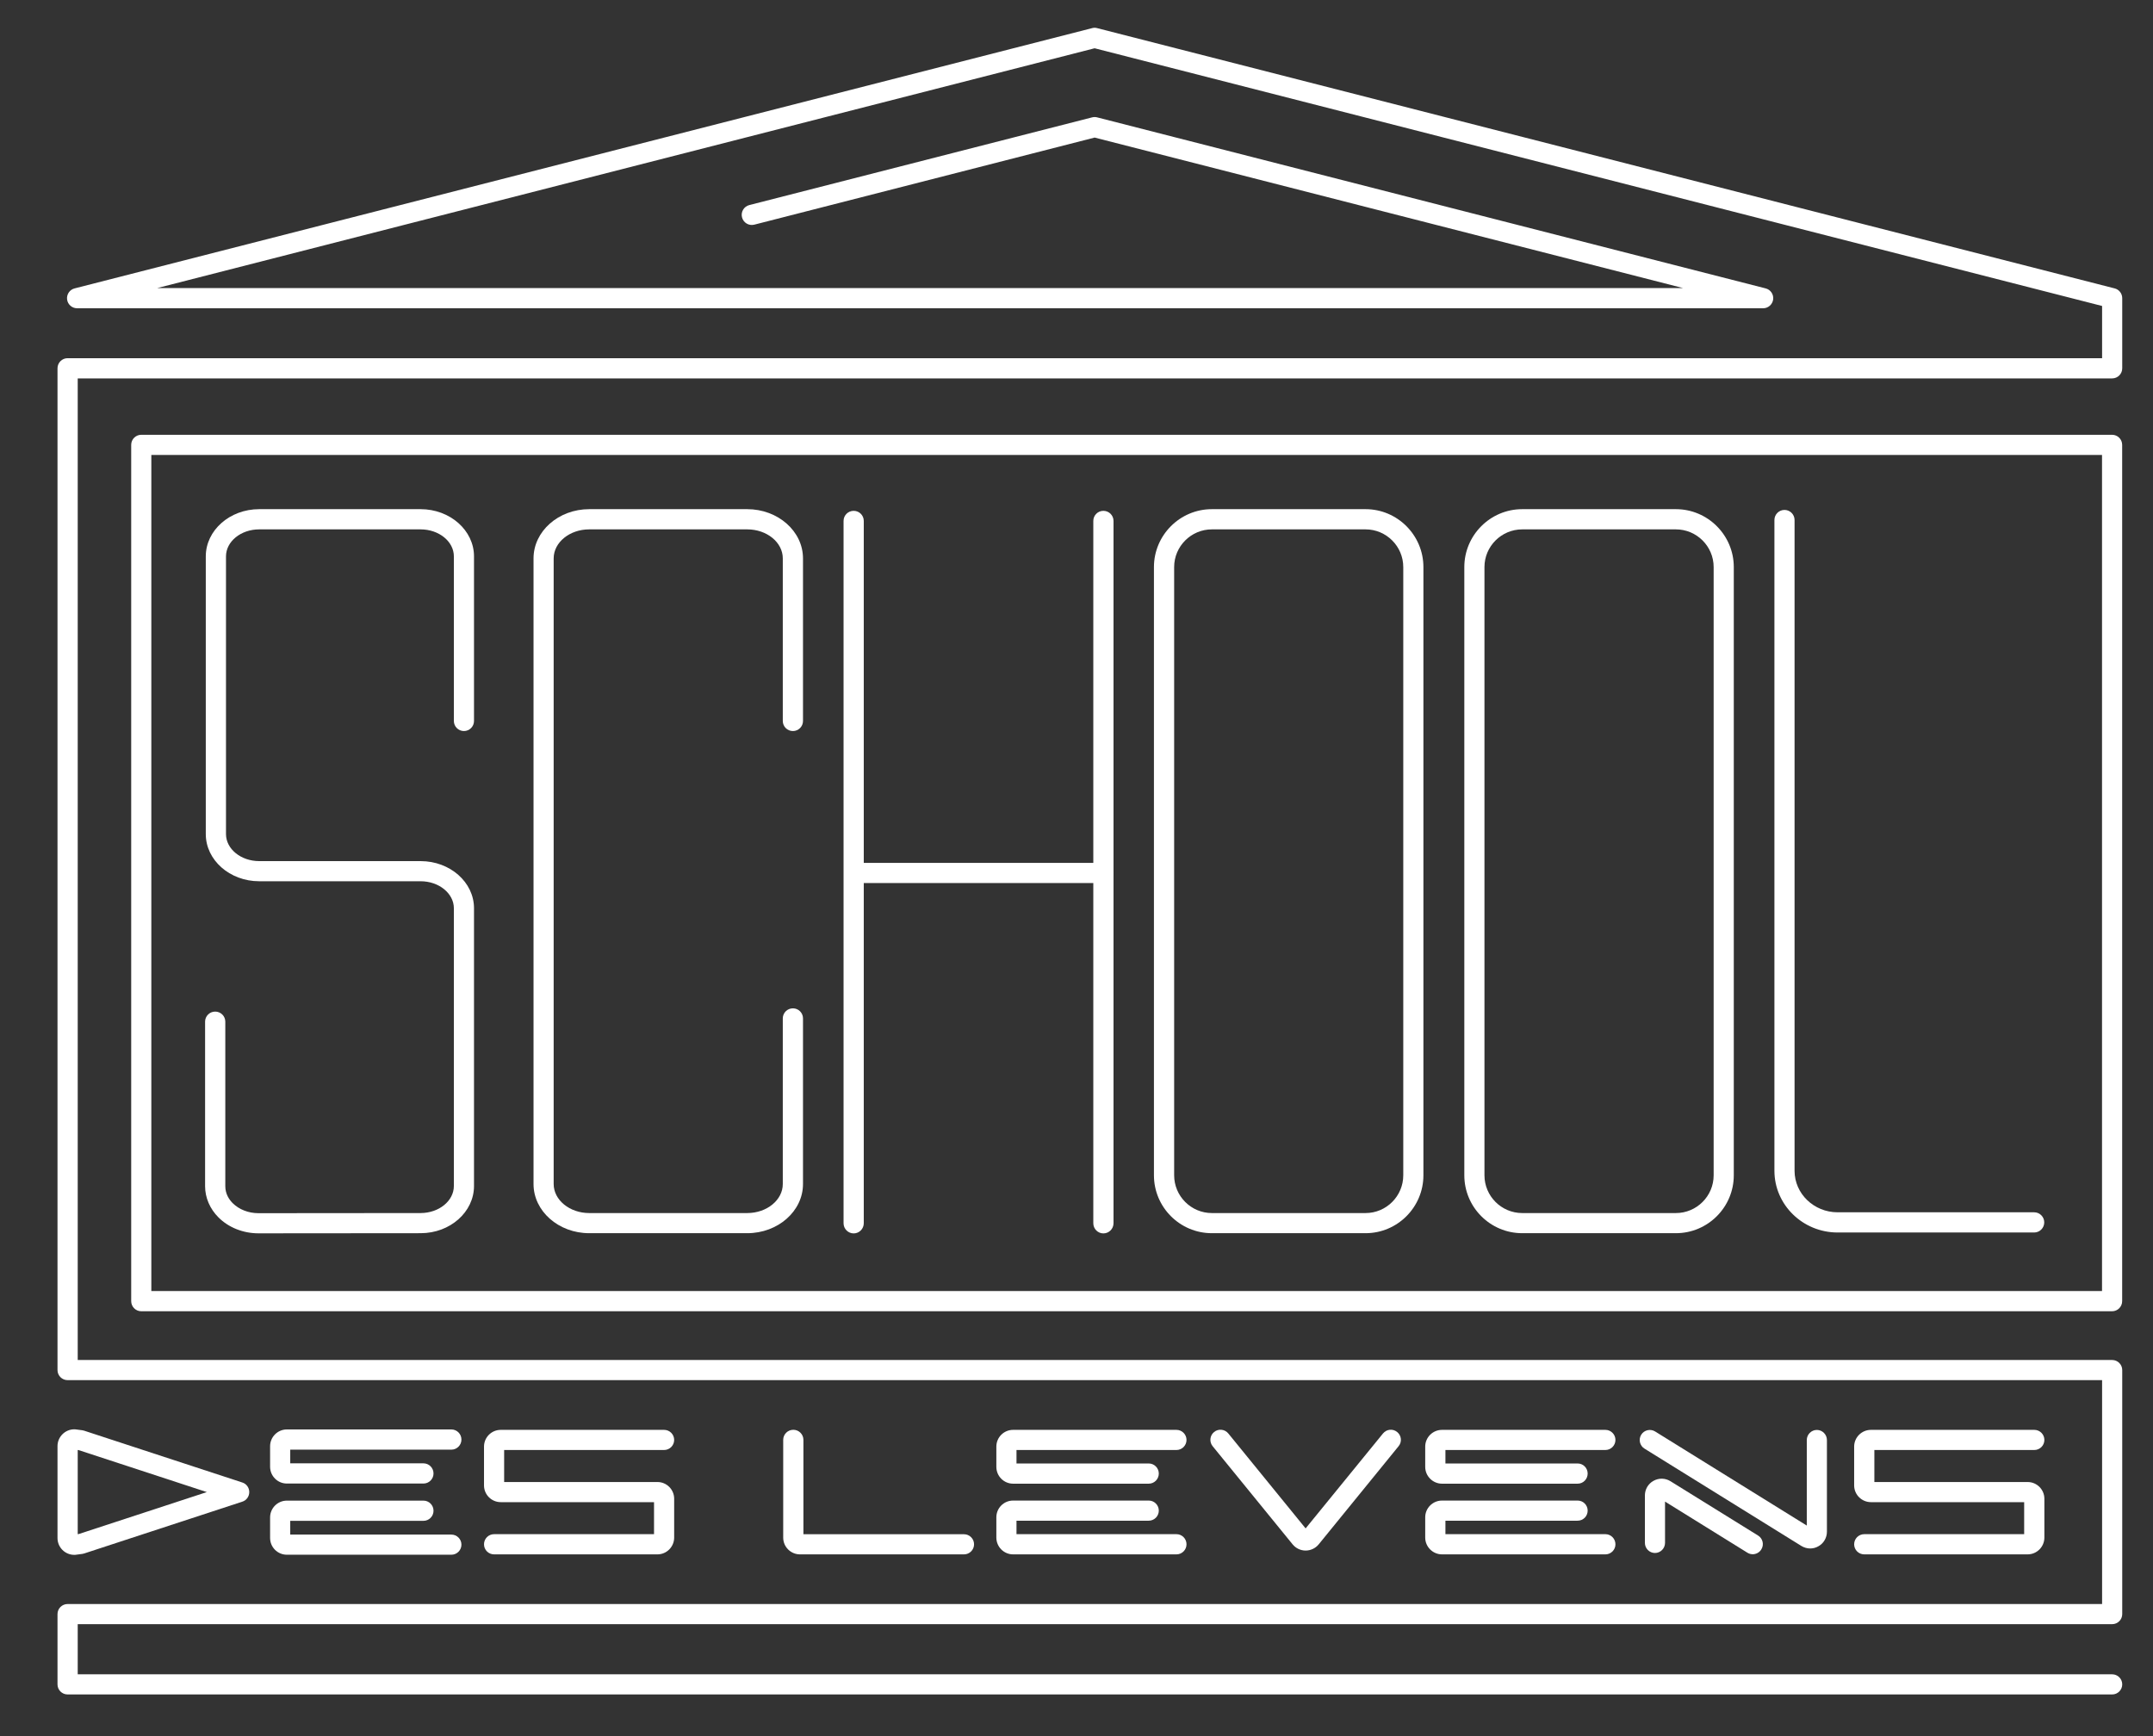 <svg width="31" height="25" viewBox="0 0 31 25" fill="none" xmlns="http://www.w3.org/2000/svg">
<rect x="0" y="0" width="31" height="25" fill="#333333" stroke="none"/>
<path d="M1.119 20.88V22.092C1.125 22.091 1.13 22.09 1.134 22.09L2.978 21.486L1.134 20.882C1.13 20.882 1.125 20.881 1.119 20.88ZM1.07 22.39C0.937 22.39 0.828 22.282 0.828 22.148V20.824C0.828 20.691 0.937 20.582 1.07 20.582C1.076 20.582 1.082 20.582 1.088 20.583C1.13 20.588 1.187 20.596 1.187 20.596C1.196 20.598 1.204 20.599 1.212 20.602L3.489 21.348C3.549 21.367 3.589 21.423 3.589 21.486C3.589 21.549 3.549 21.605 3.489 21.624L1.212 22.37C1.204 22.373 1.195 22.375 1.186 22.376C1.186 22.376 1.11 22.386 1.088 22.389C1.082 22.39 1.076 22.39 1.07 22.39Z" fill="white"/>
<path d="M6.097 21.363H4.13C3.997 21.363 3.889 21.254 3.889 21.121V20.826C3.889 20.693 3.997 20.584 4.13 20.584H6.499C6.579 20.584 6.644 20.649 6.644 20.73C6.644 20.81 6.579 20.875 6.499 20.875H4.179V21.072H6.097C6.177 21.072 6.242 21.137 6.242 21.218C6.242 21.298 6.177 21.363 6.097 21.363Z" fill="white"/>
<path d="M6.499 22.388H4.13C3.997 22.388 3.889 22.28 3.889 22.146V21.851C3.889 21.718 3.997 21.609 4.13 21.609H6.097C6.177 21.609 6.242 21.674 6.242 21.755C6.242 21.835 6.177 21.9 6.097 21.9H4.179V22.098H6.499C6.579 22.098 6.644 22.163 6.644 22.243C6.644 22.323 6.579 22.388 6.499 22.388Z" fill="white"/>
<path d="M9.466 22.383H7.114C7.034 22.383 6.969 22.318 6.969 22.238C6.969 22.157 7.034 22.092 7.114 22.092H9.417V21.631H7.21C7.077 21.631 6.969 21.523 6.969 21.39V20.831C6.969 20.698 7.077 20.59 7.21 20.59H9.562C9.642 20.59 9.707 20.655 9.707 20.735C9.707 20.815 9.642 20.88 9.562 20.88H7.259V21.341H9.466C9.599 21.341 9.707 21.449 9.707 21.582V22.141C9.707 22.274 9.599 22.383 9.466 22.383Z" fill="white"/>
<path d="M29.194 22.383H26.843C26.762 22.383 26.697 22.318 26.697 22.238C26.697 22.157 26.762 22.092 26.843 22.092H29.145V21.631H26.939C26.806 21.631 26.697 21.523 26.697 21.39V20.831C26.697 20.698 26.806 20.59 26.939 20.59H29.291C29.371 20.59 29.436 20.655 29.436 20.735C29.436 20.815 29.371 20.88 29.291 20.88H26.988V21.341H29.194C29.328 21.341 29.436 21.449 29.436 21.582V22.141C29.436 22.274 29.328 22.383 29.194 22.383Z" fill="white"/>
<path d="M13.88 22.383H11.519C11.386 22.383 11.277 22.275 11.277 22.142V20.734C11.277 20.654 11.342 20.589 11.423 20.589C11.503 20.589 11.568 20.654 11.568 20.734V22.093H13.88C13.96 22.093 14.025 22.158 14.025 22.238C14.025 22.318 13.96 22.383 13.88 22.383Z" fill="white"/>
<path d="M18.799 22.328C18.726 22.328 18.658 22.295 18.612 22.239L17.46 20.825C17.41 20.763 17.419 20.672 17.481 20.621C17.543 20.57 17.635 20.579 17.686 20.642L18.799 22.009L19.913 20.642C19.964 20.579 20.055 20.57 20.117 20.621C20.18 20.672 20.189 20.763 20.138 20.825L18.987 22.239C18.941 22.295 18.872 22.328 18.799 22.328Z" fill="white"/>
<path d="M25.237 22.381C25.211 22.381 25.184 22.374 25.16 22.359L23.974 21.623V22.217C23.974 22.297 23.909 22.363 23.829 22.363C23.749 22.363 23.684 22.297 23.684 22.217V21.535C23.684 21.447 23.731 21.366 23.808 21.324C23.884 21.281 23.978 21.283 24.053 21.33L25.314 22.112C25.382 22.154 25.403 22.244 25.36 22.312C25.333 22.356 25.285 22.381 25.237 22.381Z" fill="white"/>
<path d="M26.064 22.298C26.019 22.298 25.975 22.285 25.936 22.261L23.678 20.86C23.61 20.818 23.589 20.728 23.631 20.66C23.673 20.592 23.763 20.571 23.831 20.613L26.015 21.968V20.737C26.015 20.657 26.08 20.591 26.16 20.591C26.24 20.591 26.305 20.657 26.305 20.737V22.056C26.305 22.144 26.258 22.225 26.181 22.267C26.145 22.288 26.104 22.298 26.064 22.298Z" fill="white"/>
<path d="M16.54 21.365H14.587C14.454 21.365 14.346 21.256 14.346 21.123V20.831C14.346 20.698 14.454 20.59 14.587 20.59H16.939C17.019 20.59 17.084 20.655 17.084 20.735C17.084 20.815 17.019 20.88 16.939 20.88H14.636V21.074H16.54C16.62 21.074 16.685 21.139 16.685 21.219C16.685 21.3 16.62 21.365 16.54 21.365Z" fill="white"/>
<path d="M16.939 22.383H14.587C14.454 22.383 14.346 22.274 14.346 22.141V21.849C14.346 21.716 14.454 21.608 14.587 21.608H16.54C16.62 21.608 16.685 21.673 16.685 21.753C16.685 21.833 16.62 21.898 16.54 21.898H14.636V22.092H16.939C17.019 22.092 17.084 22.157 17.084 22.238C17.084 22.318 17.019 22.383 16.939 22.383Z" fill="white"/>
<path d="M22.715 21.365H20.763C20.63 21.365 20.521 21.256 20.521 21.123V20.831C20.521 20.698 20.63 20.59 20.763 20.59H23.115C23.195 20.59 23.26 20.655 23.26 20.735C23.26 20.815 23.195 20.88 23.115 20.88H20.812V21.074H22.715C22.796 21.074 22.86 21.139 22.86 21.219C22.86 21.3 22.796 21.365 22.715 21.365Z" fill="white"/>
<path d="M23.115 22.383H20.763C20.63 22.383 20.521 22.274 20.521 22.141V21.849C20.521 21.716 20.63 21.608 20.763 21.608H22.715C22.796 21.608 22.86 21.673 22.86 21.753C22.86 21.833 22.796 21.898 22.715 21.898H20.812V22.092H23.115C23.195 22.092 23.26 22.157 23.26 22.238C23.26 22.318 23.195 22.383 23.115 22.383Z" fill="white"/>
<path d="M2.179 18.591H30.266V6.551H2.179V18.591ZM30.411 18.882H2.034C1.954 18.882 1.889 18.817 1.889 18.736V6.406C1.889 6.326 1.954 6.261 2.034 6.261H30.411C30.491 6.261 30.556 6.326 30.556 6.406V18.736C30.556 18.817 30.491 18.882 30.411 18.882Z" fill="white"/>
<path d="M17.449 7.623C17.15 7.623 16.906 7.867 16.906 8.166V16.924C16.906 17.224 17.15 17.468 17.449 17.468H19.662C19.961 17.468 20.205 17.224 20.205 16.924V8.166C20.205 7.867 19.961 7.623 19.662 7.623H17.449ZM19.662 17.758H17.449C16.989 17.758 16.615 17.384 16.615 16.924V8.166C16.615 7.707 16.989 7.332 17.449 7.332H19.662C20.121 7.332 20.495 7.707 20.495 8.166V16.924C20.495 17.384 20.121 17.758 19.662 17.758Z" fill="white"/>
<path d="M21.918 7.623C21.618 7.623 21.374 7.867 21.374 8.166V16.924C21.374 17.224 21.618 17.468 21.918 17.468H24.13C24.43 17.468 24.674 17.224 24.674 16.924V8.166C24.674 7.867 24.43 7.623 24.13 7.623H21.918ZM24.13 17.758H21.918C21.458 17.758 21.084 17.384 21.084 16.924V8.166C21.084 7.707 21.458 7.332 21.918 7.332H24.13C24.59 7.332 24.964 7.707 24.964 8.166V16.924C24.964 17.384 24.59 17.758 24.13 17.758Z" fill="white"/>
<path d="M29.289 17.748H26.459C25.957 17.748 25.549 17.349 25.549 16.859V7.488C25.549 7.408 25.614 7.343 25.694 7.343C25.774 7.343 25.839 7.408 25.839 7.488V16.859C25.839 17.189 26.117 17.457 26.459 17.457H29.289C29.369 17.457 29.434 17.522 29.434 17.602C29.434 17.683 29.369 17.748 29.289 17.748Z" fill="white"/>
<path d="M10.759 17.758H8.484C8.042 17.758 7.682 17.44 7.682 17.05V8.041C7.682 7.65 8.042 7.332 8.484 7.332H10.759C11.202 7.332 11.562 7.65 11.562 8.041V10.382C11.562 10.462 11.497 10.527 11.417 10.527C11.336 10.527 11.271 10.462 11.271 10.382V8.041C11.271 7.81 11.042 7.623 10.759 7.623H8.484C8.202 7.623 7.972 7.81 7.972 8.041V17.05C7.972 17.28 8.202 17.468 8.484 17.468H10.759C11.042 17.468 11.271 17.28 11.271 17.05V14.665C11.271 14.585 11.336 14.52 11.417 14.52C11.497 14.52 11.562 14.585 11.562 14.665V17.05C11.562 17.44 11.202 17.758 10.759 17.758Z" fill="white"/>
<path d="M3.722 17.76C3.502 17.76 3.292 17.677 3.146 17.531C3.022 17.407 2.953 17.247 2.953 17.081V14.712C2.953 14.632 3.018 14.567 3.098 14.567C3.179 14.567 3.244 14.632 3.244 14.712V17.081C3.244 17.195 3.302 17.277 3.351 17.326C3.443 17.417 3.578 17.47 3.722 17.47C3.722 17.47 3.722 17.47 3.723 17.47L6.057 17.468C6.321 17.467 6.535 17.293 6.535 17.078V13.079C6.535 12.865 6.32 12.69 6.056 12.69H3.732C3.308 12.69 2.963 12.385 2.963 12.011V8.012C2.963 7.637 3.308 7.332 3.732 7.332H6.056C6.48 7.332 6.825 7.637 6.825 8.012V10.382C6.825 10.462 6.76 10.527 6.68 10.527C6.6 10.527 6.535 10.462 6.535 10.382V8.012C6.535 7.797 6.32 7.623 6.056 7.623H3.732C3.469 7.623 3.254 7.797 3.254 8.012V12.011C3.254 12.225 3.469 12.4 3.732 12.4H6.056C6.48 12.4 6.825 12.704 6.825 13.079V17.078C6.825 17.453 6.481 17.758 6.057 17.758L3.723 17.76C3.723 17.76 3.722 17.76 3.722 17.76Z" fill="white"/>
<path d="M12.292 17.761C12.211 17.761 12.146 17.695 12.146 17.615V7.501C12.146 7.421 12.211 7.356 12.292 7.356C12.372 7.356 12.437 7.421 12.437 7.501V12.426H15.887C15.967 12.426 16.032 12.491 16.032 12.571C16.032 12.651 15.967 12.716 15.887 12.716H12.437V17.615C12.437 17.695 12.372 17.761 12.292 17.761Z" fill="white"/>
<path d="M15.887 17.761C15.807 17.761 15.742 17.695 15.742 17.615V7.501C15.742 7.421 15.807 7.356 15.887 7.356C15.968 7.356 16.033 7.421 16.033 7.501V17.615C16.033 17.695 15.968 17.761 15.887 17.761Z" fill="white"/>
<path d="M30.412 24.4H0.973C0.893 24.4 0.828 24.335 0.828 24.255V23.243C0.828 23.163 0.893 23.098 0.973 23.098H30.267V19.874H0.973C0.893 19.874 0.828 19.809 0.828 19.729V5.304C0.828 5.223 0.893 5.158 0.973 5.158H30.267V4.406L15.761 0.695L2.264 4.148H24.233L15.761 1.981L10.861 3.235C10.783 3.255 10.704 3.208 10.684 3.13C10.664 3.052 10.711 2.973 10.789 2.953L15.725 1.69C15.749 1.684 15.774 1.684 15.797 1.69L25.423 4.153C25.494 4.171 25.54 4.239 25.531 4.312C25.521 4.384 25.46 4.439 25.387 4.439H1.11C1.037 4.439 0.975 4.384 0.966 4.312C0.957 4.239 1.003 4.171 1.074 4.153L15.725 0.405C15.749 0.398 15.774 0.398 15.797 0.405L30.448 4.153C30.512 4.169 30.557 4.227 30.557 4.294V5.304C30.557 5.384 30.492 5.449 30.412 5.449H1.119V19.584H30.412C30.492 19.584 30.557 19.649 30.557 19.729V23.243C30.557 23.323 30.492 23.388 30.412 23.388H1.119V24.11H30.412C30.492 24.11 30.557 24.175 30.557 24.255C30.557 24.335 30.492 24.4 30.412 24.4Z" fill="white"/>
</svg>

